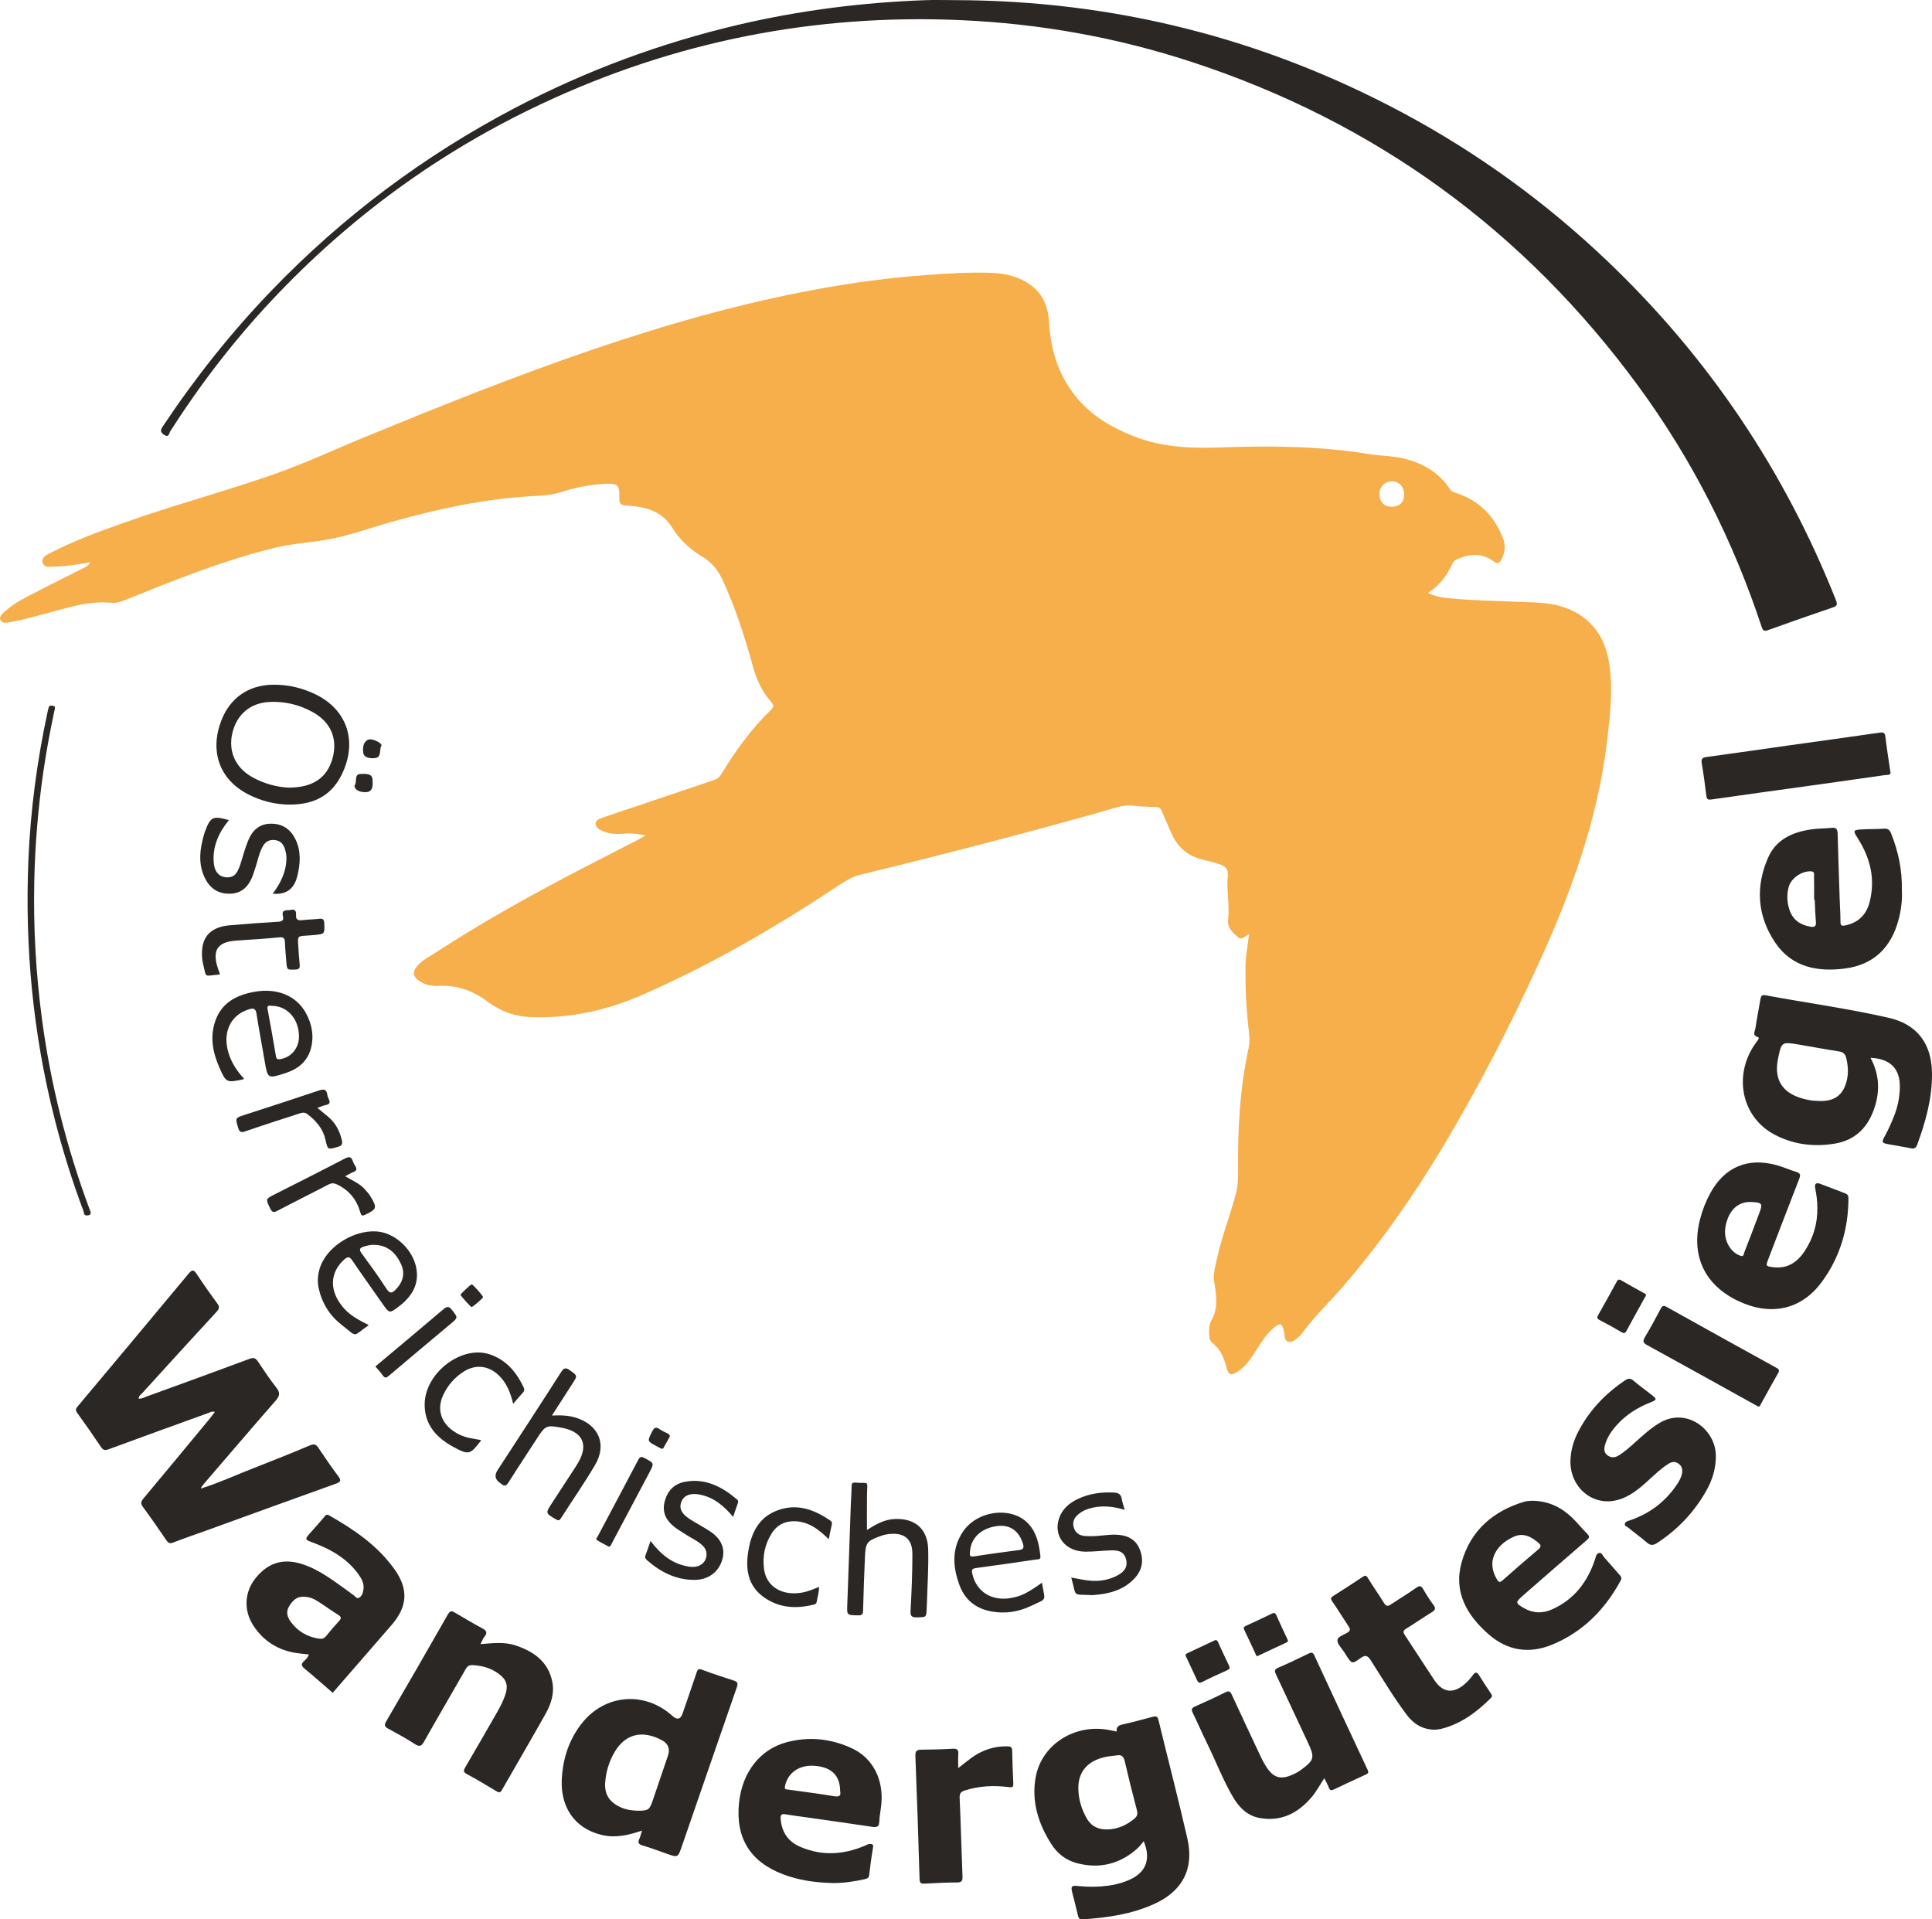 <?xml version="1.0" encoding="UTF-8"?>
<svg xmlns="http://www.w3.org/2000/svg" id="Ebene_1" data-name="Ebene 1" viewBox="0 0 1486.82 1476.99">
  <defs>
    <style>
      .cls-1 {
        fill: #f6af4b;
      }

      .cls-1, .cls-2 {
        stroke-width: 0px;
      }

      .cls-2 {
        fill: #2b2725;
      }
    </style>
  </defs>
  <path class="cls-1" d="M69.59,432.69c-9.88,1.63-18.88,3.25-28.03,3.3-3.24.02-7.53,1.06-8.73-2.85-1.27-4.14,2.86-6,5.82-7.54,18.19-9.5,37.45-16.47,56.73-23.33,37.94-13.5,76.91-23.86,114.92-37.13,24.34-8.5,47.72-19.5,71.57-29.28,57.56-23.6,115.27-46.79,174.2-66.87,56.46-19.23,113.67-35.59,172.38-46.37,27.66-5.08,55.49-8.86,83.56-10.91,16.95-1.24,33.89-2.4,50.87-1.75,11.29.43,22.07,3.03,31.3,10.17,9.32,7.21,12.54,17.22,13.2,28.43,1.29,21.87,7.8,41.8,22.25,58.64,11.56,13.48,26.46,22.02,42.77,28.46,21.04,8.31,42.74,9.48,65.19,8.69,38.58-1.35,77.21-1.3,115.56,5.01,9.46,1.56,19.23,1.36,28.62,3.84,13.99,3.7,25.77,10.66,33.92,22.95,1.21,1.82,2.67,2.54,4.71,3.18,17.9,5.62,29.68,17.8,36.33,35.04,2.05,5.31,1.5,10.77-1.17,15.96-1.46,2.84-2.73,4.08-5.96,1.7-8.8-6.47-18.26-6.13-27.88-1.8-1.55.7-3.01,1.41-3.76,3.07-4.1,9.09-9.71,16.99-19.01,23,7.16,3.5,14.1,3.88,20.85,4.46,17.57,1.51,35.22,1.78,52.84,2.48,10.78.43,21.68.57,32.01,4.39,20.13,7.45,30.7,22.57,33.82,43.23,2.89,19.12.73,38.21-1.43,57.22-7.06,61.93-28.16,119.62-54.01,175.77-21.56,46.85-45.18,92.66-71.61,136.98-23.04,38.63-48.75,75.36-78.11,109.46-10.3,11.96-21.91,22.78-31.24,35.6-.58.8-1.21,1.62-1.98,2.24-2.56,2.05-5.07,5.24-8.52,4.37-3.45-.87-2.75-4.93-3.41-7.72-1.6-6.79-2.74-7.27-8.21-2.71-5.85,4.88-9.56,11.47-13.67,17.72-3.94,5.99-7.82,12.01-14.11,15.91-4.7,2.91-6.7,2.55-8.05-2.58-1.99-7.55-4.46-14.54-10.97-19.57-1.92-1.49-2.59-4.09-2.64-6.77-.07-3.73.01-7.64,1.78-10.75,5.63-9.88,3.62-19.92,2.06-30.26-.86-5.68.96-11.53,2.2-17.21,3.7-16.94,10.07-33.11,14.51-49.84,1.57-5.9,1.82-11.69,1.75-17.7-.37-31.67,1.31-63.21,8.03-94.27,1.47-6.78.15-13.31-.51-19.85-1.47-14.61-2.06-29.21-1.81-43.87.13-7.97,1.77-15.76,2.7-23.99-3.14.88-5.46,5.15-8.69,2.01-3.77-3.67-8.2-6.52-7.4-13.58.95-8.34-.3-16.92-.55-25.4-.06-1.99-.07-4.01.17-5.99.79-6.65-.44-9.14-6.71-11.24-5.03-1.69-10.33-2.57-15.39-4.18-9.91-3.14-16.88-9.63-21.01-19.19-2.51-5.8-5.2-11.52-7.59-17.37-.9-2.19-2.12-3.01-4.45-3.08-5.81-.18-11.65-.34-17.42-1.02-8.31-.97-15.74,2.23-23.37,4.37-62.02,17.43-124.38,33.6-186.98,48.81-6.21,1.51-11.26,4.74-16.37,8.13-48.16,31.94-97.92,60.94-150.98,84.18-27.49,12.04-55.83,18.29-85.81,17.2-12.35-.45-23.42-4.41-33.29-11.82-11.15-8.37-23.5-12.93-37.63-12.23-5.04.25-9.96-.6-14.38-3.3-5.8-3.54-6.36-7.6-1.78-12.58,3.9-4.24,9.05-6.71,13.77-9.79,37.77-24.7,77.27-46.36,117.32-67.07,12.26-6.34,24.57-12.6,36.84-18.93,2.02-1.04,3.96-2.22,7.19-4.04-6.07-1.27-10.74-1.9-15.51-1.48-5.86.52-11.67.48-17.2-1.78-2.66-1.09-5.58-2.96-5.67-5.74-.09-2.82,3.17-3.93,5.69-4.84,3.28-1.18,6.61-2.24,9.92-3.36,25.22-8.52,50.42-17.05,75.66-25.52,2.34-.78,3.96-2.03,5.26-4.17,11.04-18.07,23.32-35.22,38.62-49.99,2.29-2.21,1.91-3.76.06-5.81-7.27-8.08-11.37-17.5-14.3-28.06-6.31-22.74-13.45-45.29-23.59-66.73-3.3-6.98-8.01-12.72-14.56-16.66-9.73-5.84-17.85-13.12-23.86-22.86-7.96-12.9-20.9-16.14-34.83-16.88-3.75-.2-5.98-.97-5.82-5.37.39-11.12-1.02-11.94-12.59-11.28-11.08.63-21.75,2.93-32.22,6.27-6.59,2.11-13.35,2.65-20.14,2.99-37.63,1.87-74.14,9.81-110.28,19.91-16.67,4.66-32.97,10.83-50.04,13.77-12.75,2.2-25.75,2.85-38.43,5.86-26.78,6.35-52.64,15.51-78.3,25.3-12.58,4.8-25.02,9.97-37.53,14.95-3.58,1.42-7.31,2.8-11.15,2.41-17.75-1.83-34.21,3.96-50.91,8.33-8.85,2.32-17.64,4.93-26.69,6.41-2.73.45-6.38,1.5-7.86-1.29-1.52-2.86,1.52-5.1,3.53-6.97,7.18-6.65,16.04-10.65,24.56-15.12,11.47-6.03,23.13-11.7,34.68-17.58,2.03-1.03,4.26-1.85,6.41-4.95ZM1061.61,379.58c-.2,6.18,3.14,10.08,8.85,10.32,6.21.26,9.92-3.01,10.14-8.95.22-6.01-3.74-10.5-9.34-10.6-5.18-.09-9.47,4.01-9.64,9.23Z"></path>
  <path class="cls-2" d="M734.72.1c122,.22,236.91,29.02,344.49,86.53,57.8,30.9,110.41,69.08,157.87,114.34,77.71,74.09,136.19,161.08,175.81,260.84,1.49,3.75.59,4.62-2.69,5.74-16.5,5.61-32.96,11.34-49.35,17.26-3.1,1.12-4.11.65-5.14-2.48-22.06-66.71-53.45-128.73-95.02-185.38-87.8-119.66-202.23-202.9-343.33-249.2-57.87-18.99-117.32-29.59-178.15-32.26-112.56-4.93-219.95,16.37-321.99,64.23-79.06,37.08-148.32,87.7-208.06,151.35-29.23,31.14-55.18,64.84-78.13,100.86-.93,1.45-1.01,5.1-4.73,2.67-2.97-1.94-2.92-3.6-1.1-6.34,24.86-37.36,52.64-72.38,83.78-104.71,54.93-57.04,117.51-103.89,187.62-140.65,54.42-28.53,111.61-49.71,171.42-63.79C615.29,8,663.24,1.94,711.74.14c7.65-.29,15.32-.04,22.99-.04Z"></path>
  <path class="cls-2" d="M155.76,1145.09c13.56-4.36,26.5-10.32,39.75-15.47,14.51-5.64,28.95-11.44,43.3-17.48,3.26-1.37,4.63-.38,6.32,2.13,4.91,7.31,9.84,14.62,15.14,21.64,2.61,3.46,1.9,4.49-1.91,5.86-33.12,11.85-66.18,23.9-99.26,35.88-8.59,3.11-17.25,6-25.75,9.34-2.65,1.04-3.83.43-5.27-1.66-5.93-8.63-11.84-17.28-18.07-25.69-2.02-2.73-1.51-4.26.47-6.62,16.88-20.17,33.62-40.45,50.39-60.7,1.47-1.78,2.83-3.65,4.46-5.75-2.13-.85-3.54.23-4.91.73-25.58,9.23-51.16,18.47-76.67,27.9-2.87,1.06-4.33.86-6.07-1.75-5.91-8.84-11.99-17.58-18.24-26.18-1.52-2.09-1.23-3.16.29-4.96,28.56-34.05,57.09-68.13,85.49-102.31,2.75-3.31,4.01-2.9,6.19.4,5.03,7.63,10.27,15.12,15.71,22.47,1.93,2.61,1.87,4.05-.4,6.51-19.2,20.79-38.22,41.73-57.26,62.67-1.06,1.17-2.71,2.03-2.74,4.24,2.24.26,4.13-.92,6.04-1.61,26.5-9.62,53.01-19.24,79.43-29.08,3.25-1.21,4.69-.34,6.39,2.2,4.54,6.76,9.03,13.6,14.08,19.97,3.11,3.93,2.64,6.44-.51,10.05-18.62,21.31-37,42.82-55.45,64.27-.65.75-1.19,1.59-1.78,2.38-.04.38-.08.75-.11,1.13.33-.16.65-.32.98-.47Z"></path>
  <path class="cls-2" d="M1439.5,813.99c7.29,13.6,7.39,27.15,2.19,40.91-5.23,13.83-14.91,22.66-29.61,25.12-16.18,2.71-31.98.76-46.52-6.95-24.73-13.11-31.68-44.1-15.77-68.44.91-1.39,1.93-2.71,2.92-4.04.63-.84,1.31-2.21.19-2.51-4.7-1.23-2.29-4.56-1.97-6.85,1.06-7.4,2.63-14.72,3.82-22.1.41-2.53.99-3.79,4.06-3.22,31.53,5.83,63.34,10.19,94.61,17.29,22.22,5.04,33.22,20.22,33.39,42.82.15,19.12-4.85,37.1-11.37,54.81-.9,2.45-2.14,3.33-4.77,2.8-5.7-1.15-11.46-2.02-17.18-3.09-5.44-1.01-5.65-1.45-2.84-6.58,2.79-5.1,5.15-10.39,7.24-15.81,2.66-6.9,4.05-14.05,4.18-21.42.26-14.26-7.23-22.03-22.57-22.74ZM1398.83,847.17c12.76.78,19.71-4.26,22.45-15.86,1.32-5.58.91-11.15-.36-16.77-.78-3.44-2.35-4.94-5.79-5.47-10.49-1.63-20.92-3.58-31.39-5.35-12.53-2.13-12.81-1.91-15.43,11.01-3.21,15.79,3.06,26.11,18.59,30.55,4.17,1.19,8.41,1.92,11.94,1.9Z"></path>
  <path class="cls-2" d="M859.39,1332.47c-.43-3.74,1.54-4.84,4.72-5.53,7.62-1.66,15.13-3.8,22.68-5.73,2.16-.55,3.91-1.04,4.71,2.24,7.37,30.48,15.31,60.83,22.28,91.39,5.31,23.29-3.77,40.41-25.45,50.27-17.53,7.97-36.24,10.63-55.25,11.86-2.44.16-3.06-.95-3.53-3.04-1.32-5.83-2.87-11.61-4.34-17.41-1.27-5.05-.69-5.74,4.76-5.16,7.65.81,15.29.72,22.91-.3,5.97-.79,11.72-2.37,17.18-4.94,12.03-5.67,15.77-15.83,10.1-29.28-1.71,1.99-3.02,3.91-4.7,5.42-13.33,12.03-28.78,15.99-46.22,11.61-8.61-2.16-15.38-7.35-20.07-14.66-10.07-15.7-15.53-32.88-12.14-51.61,4.61-25.51,30.61-41.65,57.16-36.21,1.62.33,3.23.67,5.2,1.07ZM859.51,1350.78c-3.12.44-6.28.65-9.34,1.35-13.01,2.96-20.22,11.08-20.31,23.4-.06,8.41,2.28,16.36,6.45,23.71,3.58,6.31,9.28,8.81,16.24,8.55,7.73-.29,14.44-3.3,20.38-8.23,2.16-1.8,2.81-3.53,2.04-6.44-3.32-12.51-6.45-25.07-9.36-37.69-.84-3.63-2.34-5.28-6.1-4.66Z"></path>
  <path class="cls-2" d="M494.06,1408.68c-10.67,3.58-20.42,5.83-30.75,3.41-22.13-5.2-32.07-22.63-30.97-43.18.84-15.61,5.49-30.04,15.2-42.49,17.8-22.81,48.46-25.38,69.93-6q5.48,4.95,7.85-1.9c3.62-10.51,7.29-21.01,10.8-31.56.78-2.36,1.47-3.06,4.14-2.06,8.08,3.02,16.29,5.7,24.51,8.34,2.82.91,3.31,2.13,2.33,4.97-14.22,40.91-28.31,81.87-42.45,122.81-2.92,8.44-2.97,8.43-11.51,5.48-6.12-2.11-12.15-4.52-18.37-6.27-3.45-.97-4.14-2.33-2.68-5.41.76-1.61,1.12-3.41,1.97-6.13ZM491.14,1393.4c8.06-.06,8.73-.58,11.53-8.89,3.76-11.14,7.54-22.27,11.34-33.39q2.75-8.04-4.69-12.02c-14.85-7.95-27.9-4.88-36.1,8.73-4.33,7.18-6.78,15.11-7.45,23.48-.74,9.21,2.89,15.08,11.23,19.14,4.28,2.08,8.8,2.8,14.14,2.96Z"></path>
  <path class="cls-2" d="M256.04,1302.65c-7.19-6.21-14.26-12.53-21.58-18.54-2.76-2.27-2.86-3.86-.21-6.13,1.34-1.15,2.74-2.43,3.41-4.84-3.34-.38-6.54-.63-9.7-1.12-14.09-2.18-25.25-9.23-32.99-21.11-7.55-11.59-6.78-25.59,1.27-35.91,9.77-12.52,21.66-16.22,36.7-11.26,13.83,4.56,24.97,13.67,36.63,21.9.54.38.97,1.02,1.56,1.23,1.92.69,3.03,3.99,5.38,2.54,2.1-1.3,2.92-3.96,3.23-6.52.54-4.46-1.44-8.05-3.93-11.49-8.39-11.64-20.08-18.57-33.19-23.64-8.32-3.22-9.11-2.37-2.2-9.99,3.13-3.45,6.13-7.02,9.18-10.54.98-1.13,1.63-2.26,3.6-1.14,19.25,10.88,37.33,23.21,50.41,41.52,10.92,15.28,10.02,28.79-2.32,42.94-15.1,17.31-30.12,34.68-45.26,52.12ZM233.93,1228.75c-5.6-.46-8.99,3.17-11.6,7.62-2.52,4.3-1.04,8.37,1.7,12.02,5.36,7.12,12.53,11.24,21.34,12.57,2.32.35,4.07-.02,5.66-2.03,3.09-3.92,6.37-7.71,9.77-11.36,1.94-2.08,2.12-3.29-.54-4.93-5.22-3.23-10.19-6.88-15.37-10.19-3.23-2.07-6.69-3.73-10.97-3.7Z"></path>
  <path class="cls-2" d="M1178.9,1154.85c12.65.09,22.31,4.91,30.57,12.66,4.24,3.98,7.84,8.63,11.97,12.73,2.1,2.08,1.78,3.14-.33,4.95-15.28,13.13-30.44,26.39-45.64,39.62-1.26,1.09-2.53,2.17-3.76,3.28-5.6,5.05-5.56,5.55,1.16,9.42,7.01,4.04,14.29,4.18,21.56.94,17.06-7.6,27.3-21.17,33.07-38.49.64-1.91.83-4.33,2.94-4.87,2.35-.6,2.97,2.1,4.2,3.45,4.04,4.43,7.9,9.02,11.88,13.5,1.19,1.34,1.7,2.41.68,4.29-12.16,22.35-29.17,39.63-52.92,49.34-17.49,7.15-34.13,4.61-48.48-7.87-16.82-14.62-27.38-32.6-20.98-55.5,6.82-24.39,24.07-39.46,48.19-46.69,2.19-.66,4.6-.6,5.9-.76ZM1148.47,1202.36c-.12,5.95,1.55,9.51,3.56,13.04,1.38,2.43,2.39,2.4,4.42.6,8.97-7.94,18.03-15.79,27.18-23.52,2.33-1.97,2.72-3.25.2-5.36-5.68-4.77-11.74-7.92-19.13-4.48-9.13,4.25-15.29,10.98-16.23,19.72Z"></path>
  <path class="cls-2" d="M1398.59,928.98c-.04-4.84-.66-9.6-1.61-14.35-.77-3.84.61-4.87,4.18-3.52,6.21,2.34,12.38,4.75,18.59,7.09,1.84.69,2.77,1.57,2.77,3.88-.08,23.83-6.57,45.7-20.81,64.8-15.78,21.16-39.25,26.05-64.09,14.22-25.96-12.36-36.47-35.01-29.27-62.97,1.79-6.94,4.37-13.56,7.78-19.84,11.02-20.25,28.93-27.86,51.24-21.64,5.1,1.42,9.97,3.64,15.05,5.17,3.37,1.02,3.3,2.57,2.17,5.46-8.02,20.53-15.86,41.14-23.77,61.72-2.02,5.24-1.91,5.37,3.55,6.11,10.93,1.48,18.65-3.62,24.36-12.21,6.79-10.22,10.14-21.57,9.86-33.92ZM1346.43,924.97c-9.56.02-16.5,7.2-18.58,19.22-1.66,9.6,3.43,19.25,11.37,22.11,2.92,1.05,2.68-1.35,3.13-2.51,3.93-10,7.72-20.06,11.51-30.11,2.84-7.54,2.3-8.31-5.94-8.71-.5-.02-1,0-1.49,0Z"></path>
  <path class="cls-2" d="M640.55,1449.02c-13.05-.29-25.85-2.1-38.11-6.78-25.19-9.6-36.5-28.09-33.71-54.88,2.45-23.53,16.08-41.2,36.67-46.68,17.36-4.62,34.43-2.77,50.59,4.86,15.78,7.45,24.06,23.92,22.27,42.73-.42,4.47-1.42,8.91-1.57,13.38-.12,3.9-1.67,4.69-5.21,4.16-17.44-2.6-34.9-5.05-52.36-7.54-4.94-.71-9.9-1.28-14.82-2.14-3.17-.56-3.73.87-3.53,3.56.79,10.24,5.79,17.52,15.24,21.55,16.57,7.07,33.05,6.04,49.4-.85,1.22-.52,2.44-1.31,3.7-1.4,1.59-.12,3.23-.11,2.75,2.68-1.21,7.05-2.12,14.15-2.98,21.26-.25,2.07-1.22,2.64-3.11,3.07-8.32,1.88-16.68,3.13-25.24,3.05ZM646.57,1378.36c-.08-11.99-6.52-18.38-19.19-19.49-12.08-1.06-21.02,5.05-23.27,15.54-.61,2.83.91,2.51,2.56,2.74,11.66,1.62,23.35,3.09,34.97,5.04,4.09.69,5.69-.1,4.93-3.83Z"></path>
  <path class="cls-2" d="M1463.62,684.84c.41,7.26-.47,15.05-2.46,22.63-5.67,21.6-19.12,35.03-41.68,37.88-21.03,2.65-40.54-1.19-53.18-19.78-13.96-20.54-15.58-43.29-5.43-65.98,6.19-13.83,18.98-19.4,33.33-21.41,5.09-.72,10.3-.58,15.42-1.14,3.62-.39,4.48,1.21,4.57,4.45.45,16.97,1.04,33.94,1.6,50.91.19,5.65.62,11.3.58,16.95-.02,2.97,1.12,3.31,3.59,2.8,9.96-2.05,16.25-8.05,18.79-17.77,4.66-17.87.6-34.23-9.17-49.46-3.68-5.75-3.51-6.3,3.37-6.69,5.65-.32,11.33-.13,16.97-.54,3.09-.22,4.39,1.07,5.45,3.73,5.5,13.75,8.55,27.95,8.25,43.42ZM1396.56,692.44c-.15,0-.31,0-.46,0,0-6.14.06-12.29-.05-18.43-.03-1.45.48-3.35-2.27-3.51-7-.4-15.36,5.13-17.23,12-1.6,5.89-1.38,11.83.59,17.65,2.62,7.74,8.27,11.64,16.13,12.95,3.25.54,4.51-.3,4.21-3.77-.49-5.61-.63-11.26-.92-16.89Z"></path>
  <path class="cls-2" d="M369.77,1265.18c9.75-.76,18.65-1.85,27.16,1.05,13.69,4.66,24.81,12.24,28.03,27.58,1.87,8.95-.76,17.26-5.03,24.89-11.04,19.68-22.49,39.13-33.66,58.74-1.25,2.19-2.23,2.14-4.16.98-7.54-4.52-15.08-9.06-22.82-13.23-3.03-1.63-2.58-2.93-1.16-5.36,8.23-14.02,16.34-28.1,24.41-42.21,2.47-4.32,4.77-8.75,6.35-13.5,2.39-7.16.89-11.72-5.09-16.1-5.97-4.37-12.64-6.34-19.99-6.66-2.73-.12-4.09.7-5.42,3.04-10.6,18.58-21.46,37.02-31.95,55.66-2.15,3.81-3.62,4.37-7.36,1.91-6.5-4.27-13.41-7.94-20.24-11.7-2.59-1.43-3.49-2.46-1.67-5.58,15.99-27.35,31.82-54.8,47.5-82.34,1.76-3.09,3.06-2.84,5.58-1.32,6.83,4.1,13.71,8.13,20.72,11.9,3.29,1.77,4.55,3.41,1.78,6.67-1.12,1.32-1.69,3.11-2.98,5.57Z"></path>
  <path class="cls-2" d="M1019.16,1368.36c-3.48,5.28-6.07,10.18-9.55,14.33-10.5,12.51-23.63,19.36-40.37,16.27-9.49-1.75-15.81-8.3-20.47-16.28-7.63-13.06-13.03-27.23-19.67-40.79-3.86-7.88-7.35-15.95-11.21-23.84-1.22-2.49-.91-3.69,1.68-4.84,7.88-3.5,15.74-7.07,23.44-10.93,2.91-1.46,3.83-.61,5.03,2,7.41,16.13,14.97,32.19,22.54,48.25,1.2,2.55,2.61,5.02,4.15,7.38,5.28,8.07,10.71,9.73,19.59,5.93,2.28-.97,4.52-2.17,6.52-3.62,10.73-7.8,11.15-9.63,5.64-21.4-8.17-17.43-16.26-34.89-24.49-52.28-1.18-2.51-1.45-3.86,1.66-5.19,7.93-3.38,15.68-7.17,23.45-10.9,2.08-1,3.22-1.06,4.37,1.42,13.57,29.36,27.25,58.68,40.98,87.97.88,1.88.76,2.76-1.21,3.65-8.3,3.77-16.57,7.62-24.79,11.57-1.97.94-2.96.68-3.77-1.38-.9-2.29-2.12-4.46-3.51-7.31Z"></path>
  <path class="cls-2" d="M1208.58,1124.48c.11-8.32,2.45-16.08,6.29-23.35,8.5-16.08,20.68-28.8,35.73-38.91,2.4-1.61,4.12-1.79,6.45.19,4.56,3.87,9.42,7.39,14.14,11.07,3.99,3.11,3.94,3.73-.76,5.58-10.06,3.94-19.01,9.51-26.25,17.61-4.13,4.63-7.59,9.67-9.15,15.81-.76,2.99-.44,5.68,2.25,7.56,2.56,1.79,5.23,1.81,7.96.21,4.91-2.89,9.07-6.72,13.28-10.5,5.94-5.33,11.8-10.72,18.74-14.83,20.6-12.18,42.89,4.85,43.21,25.01.15,9.78-2.59,18.78-7.29,27.12-9.31,16.51-21.98,29.94-37.91,40.3-2.88,1.87-5.02,2.14-7.78-.26-4.64-4.03-9.67-7.61-14.42-11.53-1.01-.84-3.14-1.18-2.58-3.14.46-1.6,2.12-1.89,3.56-2.38,15.14-5.11,27.33-14.14,36.3-27.42,1.87-2.76,3.54-5.66,4.12-9,.51-3.01-.2-5.61-2.9-7.43-2.54-1.71-4.97-1.37-7.46.17-5.69,3.53-10.45,8.18-15.37,12.65-7.54,6.87-15.34,13.54-25.67,15.67-18.42,3.8-34.75-10.64-34.5-30.21Z"></path>
  <path class="cls-2" d="M1103.97,1331.07c-9.61-.25-16.26-4.69-21.36-11.45-10.11-13.4-18.67-27.87-27.72-41.98-2.49-3.89-4.27-4.28-7.95-1.62-6.46,4.67-6.61,4.46-11.04-2.38-.45-.7-.87-1.42-1.31-2.12-1.92-3.09-5.4-6.21-5.33-9.25.06-2.98,5.02-4.18,7.87-6.05,2.43-1.59,1.94-2.84.66-4.77-4.23-6.36-8.21-12.9-12.56-19.18-1.44-2.07-1.15-2.92.82-4.16,7.59-4.78,15.13-9.63,22.57-14.64,2-1.34,2.78-1.31,4.11.88,3.97,6.52,8.42,12.75,12.41,19.26,1.55,2.53,2.89,2.58,5.13,1.09,6.5-4.32,13.21-8.33,19.57-12.85,2.84-2.02,4.03-1.46,5.59,1.29,2.3,4.03,4.8,7.98,7.58,11.7,1.98,2.64,1.75,4.04-1.09,5.77-6.66,4.07-13.05,8.58-19.71,12.63-2.5,1.52-2.62,2.67-1.07,5,7.63,11.48,15,23.13,22.66,34.59,6.52,9.76,14.51,10.78,23.43,3.09,2.37-2.05,4.48-4.49,6.34-7.01,1.96-2.67,3.2-2.15,4.73.29,3,4.79,6.04,9.55,9.22,14.22.95,1.39.88,2.2-.28,3.36-10.77,10.65-22.61,19.58-37.57,23.48-2.07.54-4.26.64-5.68.84Z"></path>
  <path class="cls-2" d="M1454.67,593.35c1.18,3.51-2.25,2.83-4.17,3.1-19.25,2.8-38.52,5.5-57.79,8.19-25.2,3.51-50.41,6.93-75.59,10.58-2.91.42-3.64-.28-3.97-2.97-1.01-8.25-2.1-16.5-3.49-24.69-.57-3.36.11-4.56,3.68-5.04,21.75-2.92,43.46-6.12,65.2-9.18,22.72-3.2,45.46-6.26,68.17-9.57,3.1-.45,3.9.34,4.25,3.3,1.02,8.58,2.4,17.12,3.72,26.28Z"></path>
  <path class="cls-2" d="M737.44,1360.58c4.11-3.21,7.14-5.74,10.35-8.03,8.21-5.86,17.31-8.94,27.51-8.71,2.45.05,3.57.58,3.63,3.26.17,8.48.5,16.96.89,25.43.14,3.1-1.38,2.96-3.74,2.66-11.34-1.43-22.53-.89-33.54,2.58-3.25,1.03-4.18,2.45-4.02,5.97.91,20.1,1.39,40.22,2.19,60.33.13,3.37-.68,4.5-4.25,4.51-8.31.01-16.62.5-24.92.92-2.6.13-3.77-.34-3.86-3.43-.93-31.58-1.97-63.16-3.22-94.73-.15-3.79.88-4.89,4.47-4.92,8.15-.06,16.3-.26,24.43-.73,3.47-.2,4.34,1.08,4.12,4.23-.22,3.13-.05,6.29-.05,10.67Z"></path>
  <path class="cls-2" d="M1353.07,1082.33c-.88-.48-1.77-.93-2.64-1.42-27.53-15.27-55.04-30.59-82.65-45.72-3.19-1.75-3.84-2.99-1.89-6.23,4.27-7.09,8.21-14.39,12.07-21.72,1.26-2.38,2.17-2.92,4.75-1.48,28.06,15.69,56.19,31.25,84.35,46.78,2.01,1.11,2.59,1.92,1.32,4.14-4.55,7.89-8.85,15.92-13.31,23.86-.42.75-.62,2.03-2.01,1.79Z"></path>
  <path class="cls-2" d="M223.08,619.15c-11.35-.01-22.09-2.76-32.12-7.91-21.95-11.26-29.77-32.98-20.67-56.68,6.66-17.36,20.74-27.29,39.35-27.65,11.85-.22,23.14,2.44,33.69,7.66,23.43,11.6,31.49,35.14,20.64,59.39-7.65,17.09-20.77,25.17-40.88,25.19ZM221.94,606.09c19.08.05,29.94-7.77,34.01-22.7,4.02-14.77-1.25-27.62-15.15-35.34-10.34-5.74-21.64-8.5-33.51-7.89-14.8.77-25.2,9.76-28.51,24.09-3.21,13.9,2.33,26.39,15.15,33.66,9.42,5.34,19.68,7.82,28.01,8.17Z"></path>
  <path class="cls-2" d="M424.76,1089.28c7.05-.33,12.99-.1,18.75,1.76,17.32,5.59,23.68,20.51,14.5,36.16-8.22,14.02-17.57,27.39-26.32,41.11-1.17,1.83-1.94,1.96-3.8.87-8.16-4.74-8.22-4.68-3.11-12.53,5.89-9.05,11.82-18.07,17.7-27.12,1.09-1.67,2.14-3.37,3.09-5.12,7-12.89,2.77-22.1-11.65-25.41-.32-.07-.65-.13-.98-.19-12.56-2.37-13.09-2.12-20.04,8.62-7.12,11.02-14.39,21.94-21.38,33.05-1.81,2.88-3.32,3.73-5.9,1.21-.11-.11-.29-.16-.43-.25q-6.25-4.06-2.24-10.18c16.3-25.05,32.68-50.06,48.76-75.25,2.29-3.59,3.71-3.82,7-1.44,5.72,4.14,5.86,3.92,1.92,10.02-5.11,7.91-10.19,15.83-15.88,24.68Z"></path>
  <path class="cls-2" d="M667.19,1177.35c6.43-4.14,12.99-7.94,20.83-8.41,15.78-.95,25.82,7.32,26.28,23.11.41,14.11-.6,28.26-.99,42.39-.03,1-.14,1.99-.17,2.99-.18,7.33-.19,6.96-7.57,7.17-4.64.13-5.01-1.74-4.8-5.54.79-14.44,1.4-28.88,1.38-43.35-.02-12.66-7.64-17.04-20.16-14.92-1.3.22-2.58.62-3.83,1.06-11.09,3.89-12.08,5.15-12.54,16.72-.55,13.63-1.1,27.26-1.42,40.9-.07,2.89-.96,3.61-3.72,3.57-8.89-.12-8.74,0-8.42-8.58.97-25.6,1.8-51.21,2.71-76.81.17-4.65.56-9.3.6-13.95.02-2.14.59-3,2.8-2.81,11.2.95,9.22-2.34,9.05,9.46-.13,8.89-.03,17.78-.03,27.02Z"></path>
  <path class="cls-2" d="M283.67,1019.58c-.08.15-.11.35-.24.43-12.72,8.65-7.69,9.46-20.39-.4-9.02-7.01-15.04-16.32-17.65-27.63-1.43-6.2-.84-12.25,1.45-18.12,6.4-16.38,28.51-28.84,45.82-25.88,12.61,2.15,24.86,13.91,27.59,27.19,2.67,12.97-3.24,22.53-13.22,30.11-7.34,5.57-7.36,5.53-12.51-1.81-7.82-11.16-15.75-22.25-23.42-33.52-2.02-2.96-3.41-3.18-6.07-.82-10.16,9.01-11.67,21.46-3.79,33.16,4.88,7.24,10.13,11.29,22.41,17.29ZM288.35,957.94c-2.91-.21-5.61.54-8.33,1.34-3.1.92-3.95,2.13-1.75,5.14,6.55,8.96,13.12,17.93,19.1,27.27,2.89,4.51,4.85,3.05,7.47.33,5.45-5.66,6.96-12.34,3.85-19.12-3.98-8.7-10.18-14.61-20.34-14.97Z"></path>
  <path class="cls-2" d="M187.69,829.92c-.43.49-.51.67-.62.69-12.87,2.67-13.13,2.63-18.45-9.63-5.04-11.62-7.19-23.65-2.72-35.91,5.02-13.75,16.34-19.38,29.8-21.84,17.26-3.15,32.24,2.8,39.65,16.22,4.72,8.54,6.49,17.87,3.89,27.46-2.72,10.04-10,15.78-19.57,18.87-13.73,4.44-13.68,4.39-16.03-9.56-2.01-11.97-4.36-23.88-6.19-35.87-.67-4.38-2.37-4.78-6.14-3.59-13.98,4.44-20.25,17.78-15.45,33.51,2.27,7.44,6.39,13.82,11.82,19.65ZM230.08,797.84c.09-13.59-8.74-23.71-20.87-23.85-1.62-.02-3.92-.83-3.3,2.52,2.24,12.08,4.44,24.17,6.45,36.29.4,2.41,1.5,2.54,3.37,2.23,8.39-1.39,14.29-8.45,14.35-17.19Z"></path>
  <path class="cls-2" d="M801.88,1217.93c2.22,14.8,4.83,11.54-8.64,17.94-9.54,4.53-19.62,6.06-30.08,4.21-11.91-2.1-20.42-8.69-24.67-20.04-5.23-13.96-6.28-27.98,2.38-41.11,11.09-16.81,37.8-20.08,50.57-6.36,6.46,6.94,8.15,15.74,9.23,24.76.38,3.13-1.93,2.53-3.51,2.76-15.29,2.24-30.58,4.53-45.9,6.53-3.19.42-3.67,1.3-3,4.35,3.05,13.99,15.21,21.57,30.33,18.63,7.61-1.48,12.01-3.67,23.29-11.67ZM746.41,1194.96c-.09,1.31-.52,3.32,3.19,2.73,11.46-1.83,22.96-3.38,34.47-4.87,3.21-.42,4.23-1.39,3.21-4.77-2.99-9.9-9.91-14.92-19.56-13.76-12.61,1.51-20.92,9.24-21.31,20.68Z"></path>
  <path class="cls-2" d="M41.83,547.05c-3.14,14.87-6.18,30.87-8.5,47.01-3.99,27.71-6.32,55.52-6.94,83.52-.8,35.86,1.21,71.51,5.96,107.05,6.69,49.97,18.97,98.51,36.51,145.74.89,2.38,2.28,4.7-1.95,4.95-2.54.15-2.2-2.16-2.7-3.48-8.77-23.33-16.16-47.11-22.29-71.27-16.52-65.15-22.84-131.36-20.08-198.44,1.6-38.79,6.73-77.19,14.96-115.15.18-.81.42-1.61.62-2.42.57-2.25,2.33-1.48,3.66-1.3,1.71.24,1.32,1.56.75,3.79Z"></path>
  <path class="cls-2" d="M564.22,1167.28c-6.85-8.06-14-14.36-23.82-16.73-.16-.04-.32-.11-.48-.15-7.62-1.83-13.18-.13-15.3,4.68-2.41,5.48-.36,9.8,7.11,14.49,4.64,2.91,9.51,5.46,14.11,8.42,9.2,5.91,12.56,13.59,9.99,22.25-2.84,9.58-10.77,15.48-21.3,15.52-14.2.05-25.99-5.89-36.45-15.03-1.22-1.07-1.97-2.11-1.33-3.84,1.31-3.53,2.5-7.11,3.88-11.1,7.73,10.23,16.62,17.62,29.07,19.67,2.5.41,4.96.5,7.39-.28,6.83-2.19,8.92-10.52,3.88-15.58-3.69-3.71-8.52-5.73-12.82-8.53-3.19-2.08-6.56-3.95-9.51-6.34-5.94-4.83-9.13-10.84-7.23-18.83,1.96-8.26,7.06-13.85,15.14-15.51,15.86-3.25,28.8,3.49,40.55,13.37,1.29,1.09,1.04,2.17.53,3.53-1.15,3.1-2.15,6.26-3.42,10.01Z"></path>
  <path class="cls-2" d="M209.85,687.74c5.31-7.08,9.13-14.36,10.29-22.81.6-4.36.35-8.59-1.28-12.73-1.43-3.63-4-5.54-7.9-5.8-3.9-.26-6.67,1.32-8.6,4.7-3,5.26-4,11.2-5.88,16.84-.89,2.67-1.7,5.38-2.84,7.95-3.13,7.1-8.35,11.6-16.37,11.84-8.13.24-14.57-3.14-18.62-10.27-6.68-11.77-4.97-23.97-1.38-36.19.14-.48.32-.94.49-1.41,4.23-11.35,6.01-12.21,18.39-8.78-7.56,9.33-12.47,19.59-11.74,31.94.45,7.52,3.92,11.78,9.93,12.1,3.92.2,6.67-1.27,8.49-4.81,2.54-4.93,3.57-10.34,5.3-15.53,1-2.98,1.99-5.99,3.25-8.86,3.37-7.68,8.97-12.22,17.71-12.07,8.75.15,14.77,4.58,18.41,12.26,4.2,8.85,3.66,18.08,1.49,27.33-.15.65-.36,1.28-.53,1.92q-3.76,13.72-18.64,12.37Z"></path>
  <path class="cls-2" d="M865.53,1161.85c-9.5-2.86-18.32-3.62-27.22-1-3.07.9-5.9,2.31-8.35,4.32-3.15,2.59-4.85,5.74-3.64,10.08,1.21,4.32,4.18,6.29,8.3,6.69,4.82.47,9.64.06,14.45-.42,3.31-.33,6.65-.68,9.95-.55,8.19.32,14.94,3.24,18.18,11.46,3.33,8.44,1.74,16.14-4.47,22.58-8.59,8.91-19.81,11.62-31.67,12.45-.17.01-.33,0-.5,0-16.25-.75-11.69,1.8-16.16-13.52,4.58.81,8.99,1.83,13.46,2.32,7.93.87,15.6-.3,22.66-4.24,5.38-3,7.32-6.86,6.15-11.78-1.22-5.11-4.29-7.34-10.91-7.21-6.81.14-13.62,1.05-20.42,1.01-15.53-.09-24.91-12.08-20.29-25.67,2.46-7.23,7.93-11.85,14.57-14.96,8.73-4.09,18.03-5.37,27.68-4.86,3.63.19,5.39,1.48,5.99,5,.44,2.57,1.35,5.07,2.24,8.29Z"></path>
  <path class="cls-2" d="M394.94,1080.23c-2.21-8.92-5.17-16.37-11.42-22.18-7.65-7.1-17.21-8.31-26.09-2.91-7.3,4.44-12.73,10.67-16.35,18.36-5.78,12.3-.69,24.2,12.76,30.58,5.16,2.45,10.75,3.1,16.28,4.05-.08.33-.07.52-.17.65-8,10.54-9.18,11.08-20.9,4.74-13.13-7.11-22.55-17.27-22.23-33.33.47-23.86,28.39-45.12,49.92-38.04,12.83,4.22,20.77,13.81,26.33,25.67.61,1.31.58,2.46-.5,3.64-2.45,2.68-4.78,5.48-7.63,8.78Z"></path>
  <path class="cls-2" d="M637.81,1184.48c-7.58-7.4-14.93-13.17-25.09-13.81-8-.5-14.34,2.37-18.68,9.07-5.45,8.43-7.37,17.87-6.06,27.69,1.78,13.4,13.62,20.65,28.76,18.18,4.62-.75,8.92-2.52,13.52-4.45.16,4.13-1.19,7.84-1.8,11.64-.19,1.17-.93,1.63-1.98,1.9-14.04,3.6-27.54,2.7-39.43-6.21-11.07-8.3-13.24-20.23-11.43-33.13,2.15-15.31,8.06-28.29,24.06-33.58,14.57-4.82,27.36.14,39.32,8.33,1.05.72,1.47,1.58,1.15,2.96-.83,3.51-1.47,7.06-2.35,11.4Z"></path>
  <path class="cls-2" d="M169.27,749.51c-.36.19-.64.46-.94.48-11.48.81-9.28,3.28-12.09-8.44-.94-3.92-1.03-7.91-.56-11.91,1.21-10.35,8.23-16.45,20.83-17.58,12.42-1.12,24.86-1.99,37.31-2.74,3.04-.18,4.75-.85,3.94-4.2-1.4-5.78,3.14-4.28,5.95-4.93,3.5-.8,4.35.99,4.12,4.06-.26,3.34,1.48,4.19,4.58,3.83,4.29-.5,8.63-.53,12.92-1.02,2.84-.33,4.11.08,4.23,3.47.28,8.17.5,8.17-7.72,8.99-1.98.2-3.98.33-5.97.45-6.76.39-6.79.38-6.37,7.3.3,4.98.64,9.96,1.13,14.92.26,2.67-.33,3.8-3.37,3.9-6.37.21-6.39.42-6.91-5.99-.41-4.97-.89-9.95-1.06-14.93-.11-3.12-.87-4.23-4.41-3.87-10.92,1.1-21.88,1.76-32.83,2.48-14.57.96-18.91,7.24-14.44,21.13.5,1.56,1.11,3.08,1.67,4.61Z"></path>
  <path class="cls-2" d="M265.61,905.14c5.42,3.28,10.77,5.37,14.7,9.55,1.81,1.93,3.59,3.96,4.95,6.22,5.13,8.52,4.64,9.63-4.17,13.85-2.72,1.31-3.18.36-3.86-2.01-2.74-9.6-8.5-16.72-17.58-21.16-2.44-1.2-4.35-1.41-6.88-.08-13.07,6.85-26.32,13.37-39.37,20.26-3.01,1.59-4.1.96-5.49-1.88-3.56-7.3-3.68-7.18,3.48-10.81,18.05-9.14,36.13-18.22,54.06-27.59,3.49-1.83,5.02-1.24,6.15,2.23.41,1.25,1.05,2.47,1.8,3.56,1.69,2.49.79,3.76-1.75,4.75-1.96.76-3.76,1.92-6.04,3.11Z"></path>
  <path class="cls-2" d="M244.27,852.54c2.97,2.44,5.32,4.42,7.71,6.34,5.95,4.78,9.3,11.04,11.08,18.4.76,3.15-.01,4.39-3.09,5.27-7.66,2.21-7.75,2.39-9.47-5.38-1.92-8.64-7.2-14.73-14.03-19.88-2.48-1.87-4.7-.85-7.01-.11-13.55,4.4-27.14,8.69-40.59,13.38-3.65,1.27-4.72.4-5.71-3.04-2.11-7.29-2.3-7.18,5.17-9.61,19.07-6.2,38.15-12.36,57.15-18.77,3.83-1.29,5.88-.9,6.43,3.37.15,1.13.62,2.25,1.11,3.29,1.16,2.44.86,3.94-2.15,4.51-2.02.38-3.95,1.3-6.61,2.21Z"></path>
  <path class="cls-2" d="M288.88,1051.52c17.58-14.74,34.95-29.2,52.16-43.86,2.87-2.45,4.45-2.71,6.89.48,4.51,5.89,4.68,5.71-1.13,10.58-15.8,13.23-31.61,26.45-47.32,39.79-2.02,1.72-3.24,2.37-4.98-.21-1.58-2.32-3.58-4.36-5.62-6.79Z"></path>
  <path class="cls-2" d="M468.67,1190.25c-3.28-1.77-6.28-3.23-9.09-4.97-1.49-.92-.1-2.07.38-2.98,10.41-19.63,20.9-39.22,31.21-58.9,1.36-2.6,2.48-2.67,4.88-1.39,7.47,3.96,7.54,3.87,3.5,11.49-9.39,17.73-18.79,35.47-28.21,53.18-.7,1.32-1.12,2.99-2.67,3.58Z"></path>
  <path class="cls-2" d="M1266.64,997.06c-.31.53-.66,1.09-.98,1.67-4.63,8.39-9.32,16.74-13.84,25.19-1.15,2.15-2.06,2.33-4.14,1.09-5.39-3.21-10.9-6.22-16.48-9.1-2.11-1.09-2.44-1.95-1.22-4.08,4.79-8.32,9.39-16.74,13.98-25.16.89-1.64,1.52-2.68,3.66-1.43,5.71,3.35,11.54,6.48,17.32,9.72.79.44,1.98.64,1.7,2.1Z"></path>
  <path class="cls-2" d="M967.72,1274.34c-1.12.22-1.16-.95-1.44-1.54-2.92-6.13-5.67-12.34-8.66-18.44-.93-1.89-.37-2.54,1.31-3.3,6.64-3.02,13.25-6.12,19.81-9.31,1.72-.83,2.65-.7,3.47,1.12,2.78,6.2,5.62,12.37,8.54,18.51.63,1.33.66,1.93-.82,2.61-7.09,3.24-14.12,6.6-21.17,9.92-.3.14-.61.25-1.04.43Z"></path>
  <path class="cls-2" d="M935.58,1262.07c1.24.06,1.54,1.03,1.96,1.94,2.7,5.85,5.32,11.75,8.19,17.52,1,2,.71,2.83-1.28,3.73-6.49,2.91-12.97,5.86-19.31,9.07-2.38,1.21-3.14.31-4.03-1.64-2.6-5.72-5.34-11.37-7.97-17.08-.51-1.1-1.55-2.41.37-3.31,7.04-3.31,14.08-6.63,21.12-9.94.29-.14.63-.19.95-.28Z"></path>
  <path class="cls-2" d="M515.41,1105.53c-1.56,2.82-3.17,5.88-4.94,8.85-.49.82-1.48.46-2.24.07-1.03-.53-2.04-1.1-3.06-1.64-7.17-3.84-7.04-3.78-3.3-11.22,1.5-2.99,2.9-3.87,5.82-1.77,1.86,1.34,4.06,2.2,6.1,3.29.87.47,1.82.9,1.63,2.42Z"></path>
  <path class="cls-2" d="M371.79,998.18c.01.7-8.01,7.62-8.85,7.64-.66.01-8.48-8.68-8.52-9.47-.03-.67,7.76-7.9,8.62-8.01.79-.1,8.73,8.83,8.75,9.84Z"></path>
  <path class="cls-2" d="M272.86,604.39c2.19-2.41-.66-8.71,4.62-8.79,2.89-.04,9.1-.82,9.19,4.23.05,3.08,1.06,9.32-4.64,9.71-5.77.4-9.51-2.25-9.17-5.15Z"></path>
  <path class="cls-2" d="M293.63,573.56c-1.87,2.8.06,8.78-4.26,9.66-2.8.57-9.11.52-9.77-3.69-.48-3.06-.58-8.68,3.95-10.39,2.89-1.09,10.01,2.41,10.07,4.42Z"></path>
</svg>
